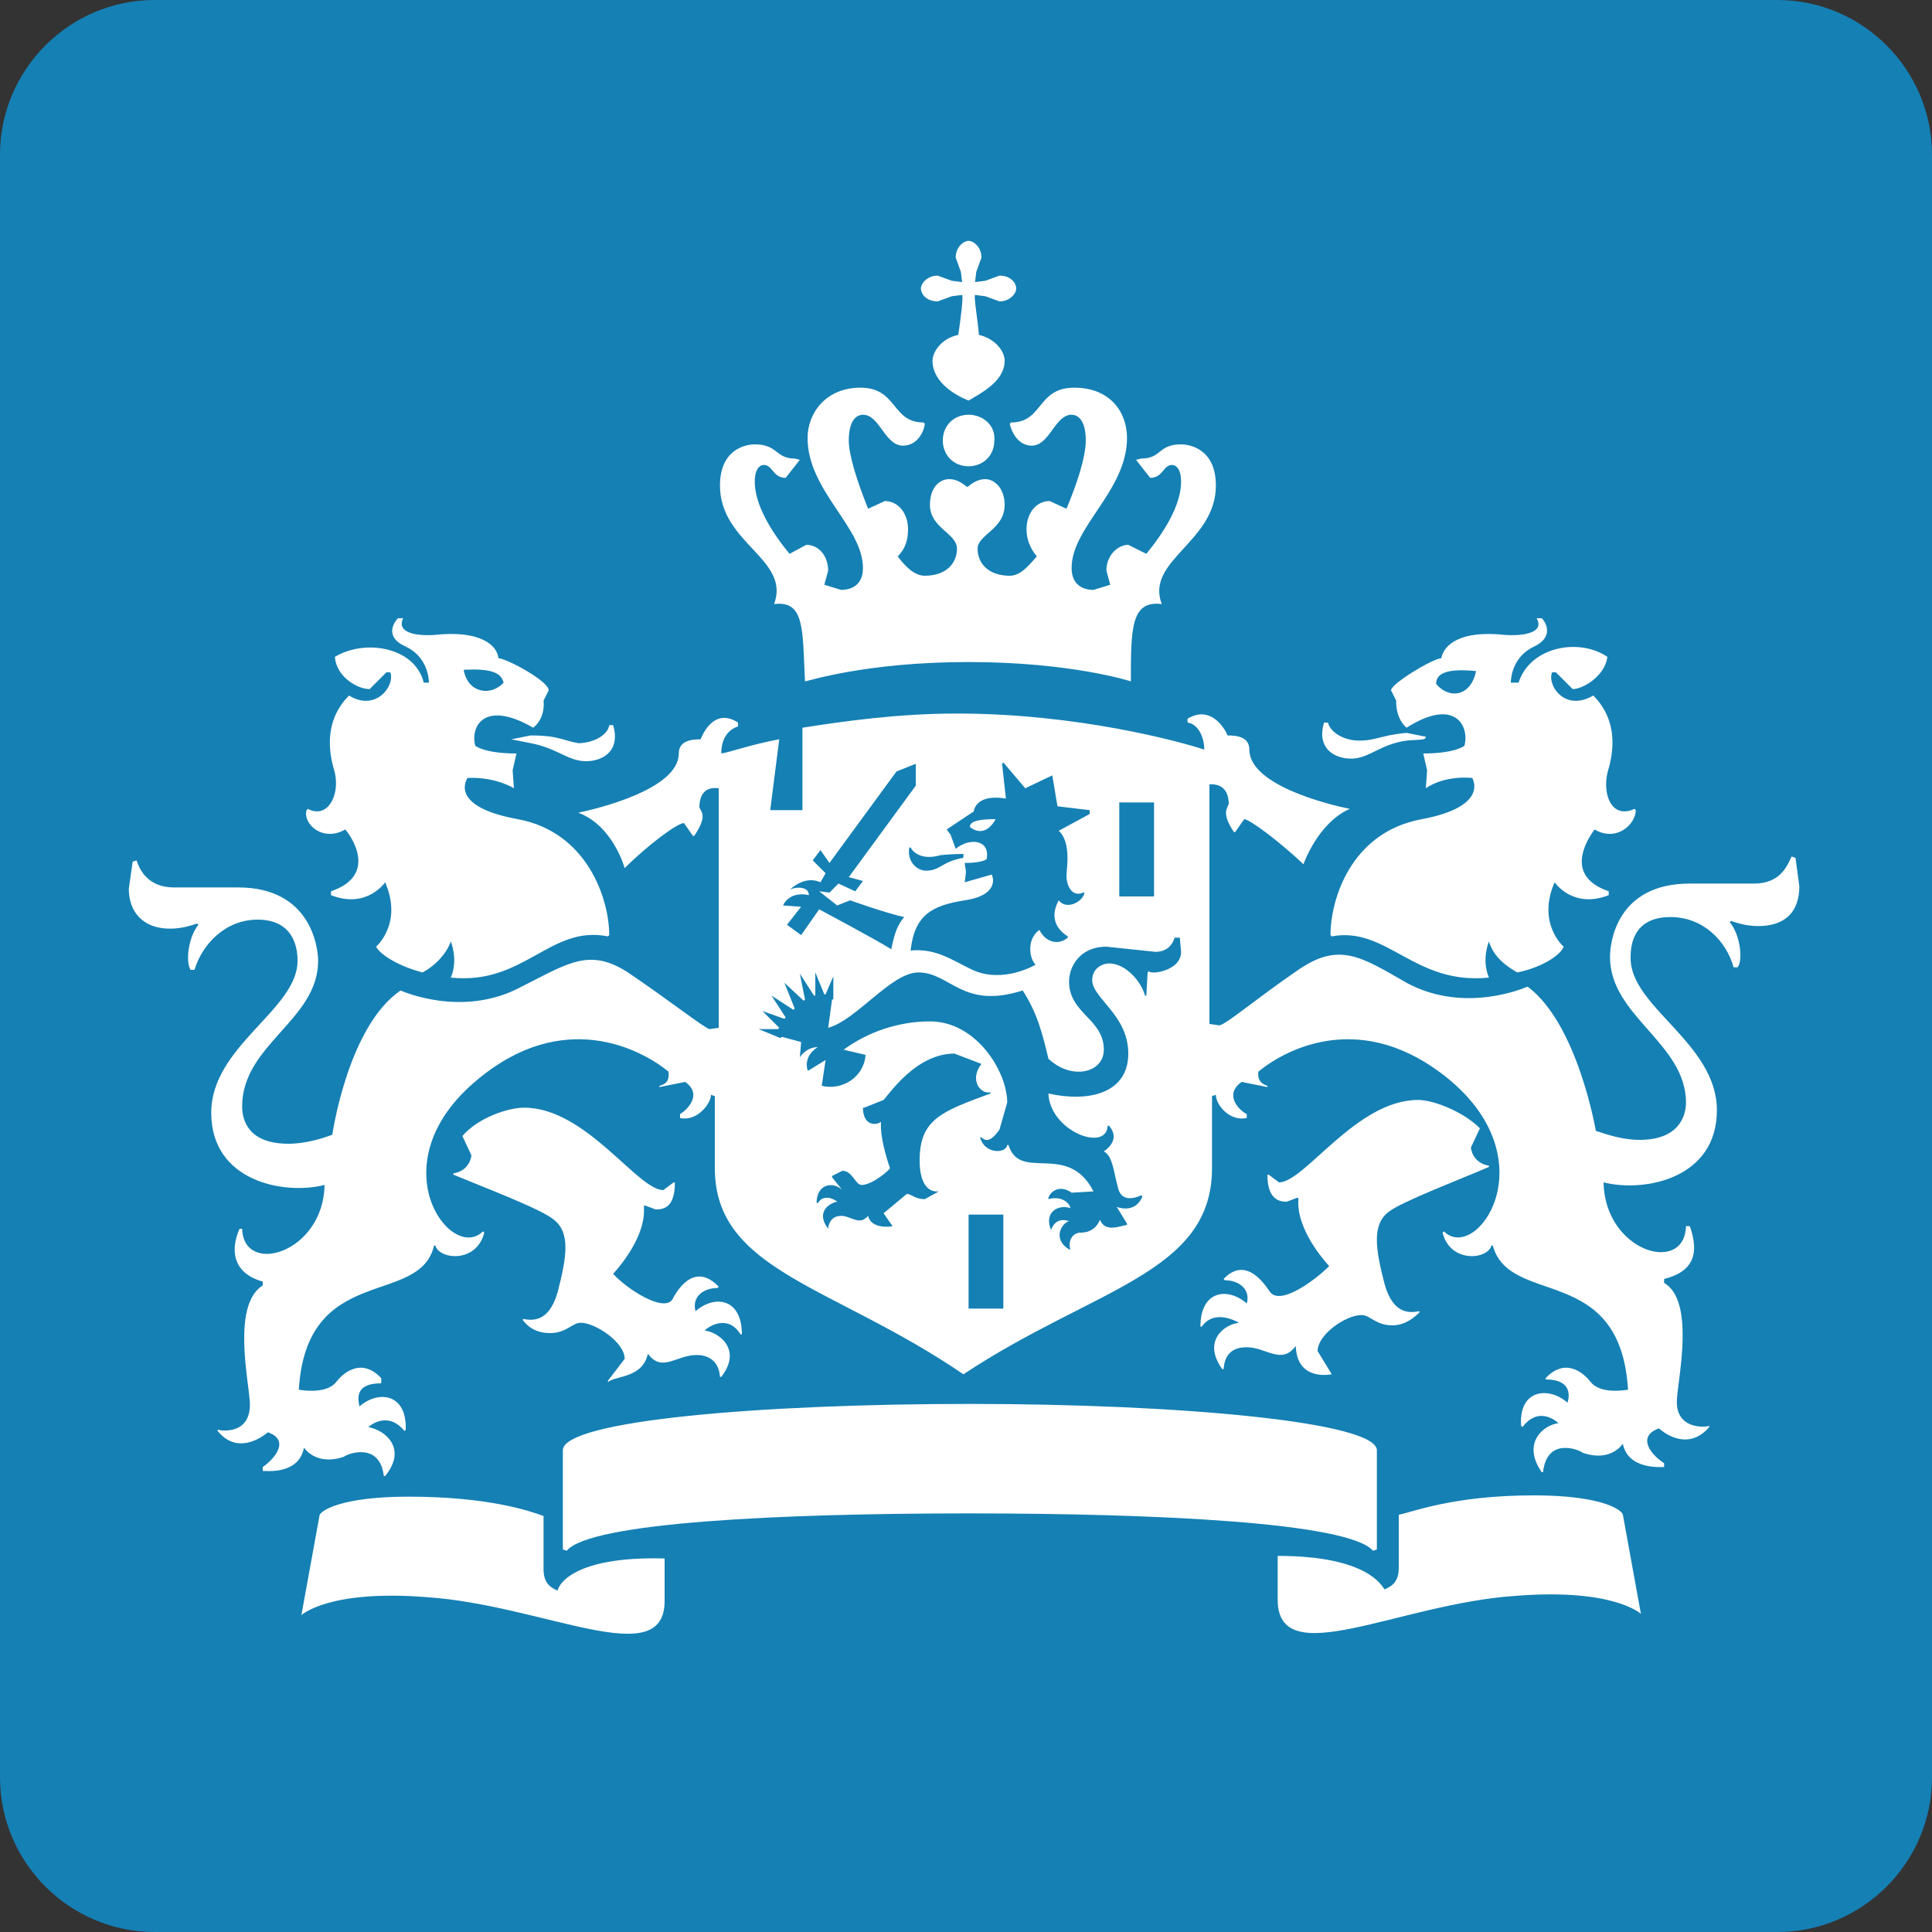 <?xml version="1.0" encoding="utf-8"?>
<!-- Generator: Adobe Illustrator 17.1.0, SVG Export Plug-In . SVG Version: 6.00 Build 0)  -->
<!DOCTYPE svg PUBLIC "-//W3C//DTD SVG 1.1//EN" "http://www.w3.org/Graphics/SVG/1.1/DTD/svg11.dtd">
<svg version="1.1" xmlns="http://www.w3.org/2000/svg" xmlns:xlink="http://www.w3.org/1999/xlink" x="0px" y="0px"
	 viewBox="73.4 272 150 150" enable-background="new 73.4 272 150 150" xml:space="preserve">
<rect x="73.4" y="272" width="150" height="150" fill="#333333" stroke="none"/>
<g id="Layer_2">
	<path fill="#1580B4" d="M223.4,410c0,6.6-5.4,12-12,12h-126c-6.6,0-12-5.4-12-12V284c0-6.6,5.4-12,12-12h126c6.6,0,12,5.4,12,12
		V410z"/>
</g>
<g id="Layer_3" display="none">
	<g display="inline">
		<path fill="#FFFFFF" stroke="#00526E" stroke-miterlimit="10" d="M188,350c-0.3-0.5-0.5-0.7-0.7-0.9c-0.5-0.3-1.3-0.1-1.6,0.5
			c-0.2,0.4-0.2,1.2-0.2,1.5v11.5h-13v-32.6h13v13.7l9.9-13.7h14.3l-11.2,14.3l12.2,18.2h-14.8L188,350z M141.6,362.6h14.7
			l12.1-32.6h-13.2l-5.7,18.2h-0.1l-5.6-18.2h-13.7L141.6,362.6z M114.4,362.6h14.8l-12.2-18.2l11.2-14.3h-14.3l-9.9,13.7v-13.7H91
			v32.6h13v-11.5c0-0.3,0-1.1,0.2-1.5c0.3-0.6,1.1-0.8,1.6-0.5c0.2,0.1,0.4,0.4,0.7,0.9L114.4,362.6z"/>
	</g>
	<title>KVK</title>
</g>
<g id="Layer_4" display="none">
	<rect x="87" y="285" display="inline" fill="#FFFFFF" stroke="#333333" stroke-miterlimit="10" width="124" height="123"/>
	<g id="XMLID_2_" display="inline">
		<path id="XMLID_9_" fill="#1580B4" d="M80.4,279v136h136V279H80.4z M112.6,301.4c7.3,0,11.7,4.6,11.9,10.7
			c0,6.1-4.6,10.7-11.9,10.7h-0.2c-7.1,0-11.7-4.8-11.7-10.7C100.7,306,105.5,301.4,112.6,301.4L112.6,301.4z M174.1,329.8
			c13.8,0,24.3,8.8,24.3,28v36h-21.1v-33.5c0-8.4-2.9-14-10.7-14c-5.9,0-9.4,3.8-10.9,7.5c-0.6,1.3-0.6,3.1-0.6,5v35.2h-20.9
			c0,0,0.2-56.7,0-62.6h21.1v8.8C158,335.9,163.1,329.8,174.1,329.8z M155.3,340.1l-0.2,0.4h0.2V340.1z M102,331.3h21.1v62.6H102
			V331.3z"/>
	</g>
	<g id="Layer_5" display="inline">
	</g>
</g>
<g id="Layer_6" display="none">
	<g id="XMLID_1_" display="inline">
		<polygon id="XMLID_3_" fill="#FFFFFF" points="102.9,313.6 102.9,317 190.2,317 190.2,376.8 106.3,376.8 106.3,313.6 102.9,313.6 
			102.9,317 102.9,313.6 99.5,313.6 99.5,383.5 196.9,383.5 196.9,310.2 99.5,310.2 99.5,313.6 		"/>
		<path id="XMLID_4_" fill="#FFFFFF" d="M101.3,316.8l39.1,39.7l0,0c1.1,1.1,2.3,1.9,3.7,2.5c1.4,0.5,2.8,0.7,4.2,0.7
			c1.4,0,2.8-0.2,4.2-0.7c1.4-0.5,2.7-1.2,3.7-2.5l0,0l39.1-39.3l-4.8-4.8l-39.3,39.3l0,0c-0.4,0.4-0.7,0.7-1.2,0.9
			s-1.1,0.4-1.8,0.4c-0.5,0-1.2-0.2-1.8-0.4c-0.5-0.2-1.1-0.5-1.4-0.9l0,0L106.3,312L101.3,316.8L101.3,316.8z"/>
		<polyline id="XMLID_5_" fill="#FFFFFF" points="107.5,380.3 137.4,349.7 132.7,345.1 102.7,375.6 		"/>
		<polyline id="XMLID_6_" fill="#FFFFFF" points="193.4,375.2 164.3,345.5 159.4,350.2 188.6,380 		"/>
	</g>
</g>
<g id="Layer_1">
	<path id="XMLID_27_" fill="#FFFFFF" d="M151.3,373.6h-2.7v-7.3h2.7V373.6z M163,341.6h-2.7v-7.3h2.7V341.6z M114.6,329.1l-1.5,0.3
		l1.5,0.3c2.1,0.4,2.9,1.4,4.3,1.4c1.3,0,2.7-0.8,2.1-2.8h-0.3c-0.1,0.8-1.3,1.4-2.4,1.4C117.1,329.5,116.8,329.1,114.6,329.1z
		 M100.2,336.4c0.3,0.3,2.7,3.5-1.1,4.8v0.3c2.8,1.1,4.2-1,4.2-1c1.4,3.2-0.7,5-0.7,5c0.3,0.6,1.7,1.5,3.6,2
		c0.8-0.4,1.8-1.3,2.2-2.4c0,0,0.6,1.4,0,2.8c5.7,0.6,7.7-4.1,12.2-3.2l0.1-0.1c0-2.8-1.7-8-7.1-9c-5.5-1-3.9-3.2-3.9-3.2
		c2.2-0.1,3.6,0.8,3.6,0.8l-0.1-1.4l0.3-1.3c-2.5,0-3.2-0.6-3.2-0.6c-0.4-1.5,0.7-3.6,4.5-1.4c1-0.8,0.8-2.1,0.8-2.1l0.4-0.8
		c0-0.7-3.1-2.4-3.9-2.5c-0.1-1-1.4-2.2-5-1.8c-1.7,0.1-2.9-0.3-2.4-1.3h-0.4c-0.4,0.4-1,1.5,0.6,2.2c1.7,0.8,1.8,2.5,1.8,2.8h-0.4
		c-0.7-2.8-4.6-3.4-6.9-2c0.1,1.5,1.7,2.5,2.7,2.5l1.3-1.3h0.3c0.4,1-1.1,3.1-3.2,1.8c-2.2,2.2-1.4,5-1.1,6c0.4,1.8-0.6,3.6-2.1,2.8
		l-0.1,0.1C96.9,336,98.5,337.4,100.2,336.4z M112.5,325c-1,1.1-2.8,0.8-3.1-1C111.5,323.9,112.3,324.2,112.5,325z M178.9,329.5
		c-1.1,0-2.2-0.6-2.4-1.4h-0.3c-0.6,2,0.8,2.8,2.1,2.8c1.4,0,2.2-1.1,4.3-1.4c1-0.1,1.5,0,1.5-0.3l-1.5-0.3
		C180.5,329.1,180.3,329.5,178.9,329.5z M200.4,334.9l-0.1-0.1c-1.7,0.8-2.5-1-2.1-2.8c0.3-1,1.1-3.8-1.1-6
		c-2.2,1.3-3.6-0.8-3.2-1.8h0.3l1.3,1.3c0.8,0,2.5-1,2.7-2.5c-2.2-1.5-6-0.8-6.9,2h-0.6c0-0.3,0.1-2,1.8-2.8c1.5-0.7,1-1.8,0.6-2.2
		h-0.4c0.6,1-0.7,1.4-2.4,1.3c-3.6-0.4-4.8,0.8-5,1.8c-0.8,0.1-3.9,2-3.9,2.5l0.4,0.8c0,0-0.1,1.3,0.8,2.1c3.8-2.4,4.9-0.1,4.5,1.4
		c0,0-0.7,0.6-3.2,0.6l0.3,1.3l-0.1,1.4c0,0,1.3-1,3.6-0.8c0,0,1.4,2.2-3.9,3.2c-5.5,1-7.1,6.2-7.1,9l0.1,0.1
		c4.3-0.8,6.4,3.8,12.2,3.2c-0.6-1.4,0-2.8,0-2.8c0.4,1.3,1.5,2,2.2,2.4c2-0.4,3.4-1.4,3.6-2c0,0-2.1-1.8-0.7-5c0,0,1.4,2.1,4.2,1
		v-0.3c-3.8-1.3-1.3-4.5-1.1-4.8C198.9,337.4,200.4,336,200.4,334.9z M188,324.1c-0.4,2-2.1,2.2-3.1,1
		C184.9,324.2,185.9,323.9,188,324.1z M147.6,292l0.4,1.1l0.1,0.8l-0.8-0.1l-1.1-0.4c-0.8,0-1.3,0.6-1.3,1s0.4,1,1.3,1l1.1-0.4
		l0.8-0.1c0.1,0.1-0.1,1.8-0.3,3.1c-1.4,0.3-2,1.4-2,2c0,1.7,1.8,2.7,2.8,3.1c1-0.6,2.8-1.5,2.8-3.1c0-0.7-0.7-1.7-2-2
		c-0.1-1.3-0.4-2.9-0.3-3.1l0.8,0.1l1.1,0.4c0.8,0,1.3-0.6,1.3-1s-0.4-1-1.3-1l-1.1,0.4l-0.8,0.1l0.1-0.8l0.4-1.1
		c0-0.8-0.6-1.3-1-1.3C148.2,290.7,147.6,291.2,147.6,292z M148.6,304.2c-1.1,0-2,0.8-2,2c0,1.1,0.8,2,2,2c1.1,0,2-0.8,2-2
		C150.7,305,149.7,304.2,148.6,304.2z M148.6,323.4c8,0,12.6,1.5,12.6,1.5c0-4.1,0-6.3,2.4-6c-1.3-3.4,4.2-4.8,4.2-9.2
		c0-2.9-2.1-3.2-2.7-3.2c-1.8,0-1.5,1.1-3.1,1.1l-0.4,0.1l1.1,1.4c1,0,1-1,1.7-1c0.3,0,0.7,0.3,0.7,1.3c0,1.8-1.3,3.9-2.7,5.6
		l-1.4-0.7c-0.8,0-1.7,0.8-1.7,2l0.3,1.1l-1.3,0.4c-0.7,0-1.7-0.3-1.7-1.7c0-3.2,4.3-6,4.3-10.1c0-2-1.3-3.9-4.1-3.9
		c-2.9,0-2.4,2.7-4.9,2.7l-0.1,0.1c0,0.1,0.4,1.7,1.7,1.7c1.4,0,1.8-2.4,3.1-2.4c0.4,0,1.1,0.3,1.1,2c0,1.3-0.7,3.4-1.5,5.3
		l-1.3-0.6c-1.1,0-1.8,1-1.8,2.2c0,0.8,0.3,1.5,0.8,2.1c-0.7,0.8-1.3,1.5-2.1,1.5c-1.7,0-2.5-1-2.5-2.1c0-1.1,2.1-1.5,2.1-3.4
		c0-1.3-0.8-2-1.5-2c-0.8,0-1.3,0.6-1.4,0.6s-0.6-0.6-1.4-0.6c-0.8,0-1.5,0.7-1.5,2c0,1.8,2.1,2.2,2.1,3.4c0,1.1-0.8,2.1-2.5,2.1
		c-0.8,0-1.5-0.7-2.1-1.5c0.6-0.6,0.8-1.3,0.8-2.1c0-1.3-0.8-2.2-1.8-2.2l-1.3,0.6c-0.8-2-1.5-4.1-1.5-5.3c0-1.7,0.7-2,1.1-2
		c1.3,0,1.7,2.4,3.1,2.4c1.3,0,1.7-1.4,1.7-1.7l-0.1-0.1c-2.5,0-2-2.7-4.9-2.7c-2.7,0-4.1,2-4.1,3.9c0,4.1,4.3,6.9,4.3,10.1
		c0,1.4-1,1.7-1.7,1.7l-1.3-0.4l0.3-1.1c0-1.1-0.7-2-1.7-2l-1.3,0.7c-1.4-1.7-2.7-3.8-2.7-5.6c0-1,0.4-1.3,0.7-1.3
		c0.7,0,0.7,1,1.7,1l1.1-1.4l-0.4-0.1c-1.5,0-1.3-1.1-3.1-1.1c-0.6,0-2.7,0.3-2.7,3.2c0,4.5,5.5,5.7,4.2,9.2c2.4-0.3,2.2,2,2.4,6
		C136.1,324.9,140.6,323.4,148.6,323.4z M133.9,329.4c-2.2,0.4-3.8,1-4.5,1.1c0-1,0.4-1.8,1.3-2.1v-0.3c-2-1.3-2.9,1.3-2.9,1.3
		c-0.7,0-1.7,0.1-1.7,1.1c0,2.8-6.4,4.3-7.8,4.6c2.7,1,3.6,4.3,3.6,4.3c1.8-1.8,4.1-3.5,4.6-3.5l0.7,1h0.1c1-1.5,0.6-1.8,0.4-2.2
		c0-0.3,0-1.7,1.5-1.5v18.6l-0.7,0.1c-0.3,0-3.1-2.2-6.2-4.3c-3.1-2.1-4.8-0.8-8.4,1c-4.6,2.5-9.4,0.3-9.4,0.3
		c-4.1,2.8-5.3,11.2-5.3,11.2c-0.8,0.3-2.1,0.7-3.4,0.7c-3.1,0-3.6-1.8-3.6-2.9c0-4.8,5.9-6.7,5.9-11.3c0-1.1-0.6-5.7-6.2-5.7h-5
		c-2.1,0-2.7-1.5-2.9-2.1l-0.3,0.1l-0.3,2.1c0,1.8,1.1,3.1,3.2,3.1c1,0,1.8-0.3,2.1-0.4l0.1,0.1c-0.8,1-1,2.9-0.6,3.5h0.3
		c0.6-2,2.4-3.9,4.9-3.9c3.1,0,3.1,2.7,3.1,3.2c0,3.8-6.7,6.6-6.7,11.8c0,5.3,5.6,6.4,8.8,5.6c-0.1,5.3-6.3,7.1-6.4,3.4H92
		c-0.8,1.8-0.4,3.5,1.8,4.1v0.3c-2.4,1.5-1.1,7.3-1,9.1c0.1,2.5-2.2,2.2-2.5,2.1v0.1c1.7,2.1,3.9,0.1,3.9,0.1c1.7,0.6,0.6,2-0.4,2.7
		v0.3c0.3,0,2.8,0.3,3.2-1.8c1.1,1.4,2.8,0.8,3.1,0.7c0.4-0.3,2.8-1.1,3.1,1.5h0.1c1.8-2.2-0.1-3.6-1.3-3.8c0.1-0.1,1.5-1.3,2.8,0.3
		l0.1-0.1c0.1-2.8-2.1-3.1-3.6-1.8c0-0.3-0.6-1.8,1.7-1.8V379c-1.7-1.8-3.2-0.1-3.5,0.3c-0.8,1-2.8,0.6-2.9,0.6
		c0.6-9.9,9.4-6.4,10.5-11.2h0.1c0.3,1.1,3.2,1.4,3.8-1l-0.1-0.1c-2.5,2.5-8.3-5.3-0.4-11.8c6.6-5.5,12.6-2.4,14.8-0.6
		c0.1,0.8-0.3,1-0.7,1.1v0.1l2-0.4c1.4,1,0.1,2.2-0.4,2.5v0.3c1.3,0.3,2.4-1.1,2.4-1.8l0.3,0.1v5.6c0,8,9.2,9.1,19.3,16
		c10.1-6.7,19.3-7.8,19.3-16v-5.6l0.3-0.1c0,0.8,1.1,2.1,2.4,1.8v-0.3c-0.6-0.3-1.8-1.5-0.4-2.5l2,0.4v-0.1
		c-0.3-0.1-0.8-0.3-0.7-1.1c2.2-1.8,8.1-4.9,14.8,0.6c7.7,6.4,2.1,14.3-0.4,11.8l-0.1,0.1c0.6,2.4,3.5,2.1,3.8,1h0.1
		c1.3,4.8,9.9,1.3,10.5,11.2c-0.1,0-2.1,0.4-2.9-0.6c-0.3-0.4-1.8-2.1-3.5-0.3v0.1c2.2,0,1.8,1.5,1.7,1.8c-1.5-1.3-3.8-1-3.6,1.8
		l0.1,0.1c1.3-1.7,2.7-0.4,2.8-0.3c-1.1,0.1-2.9,1.5-1.3,3.8h0.1c0.3-2.7,2.7-1.8,3.1-1.5c0.3,0.1,2,0.7,3.1-0.7
		c0.4,2,2.9,1.8,3.2,1.8v-0.3c-1.1-0.7-2.1-2.1-0.4-2.7c0,0,2.1,2,3.9-0.1v-0.1c-0.1,0.1-2.7,0.4-2.5-2.1c0.1-1.7,1.4-7.6-1-9v-0.3
		c2.4-0.6,2.7-2.1,2-4.1h-0.3c-0.1,3.8-6.3,2-6.4-3.4c3.2,0.8,8.8-0.3,8.8-5.6c0-5.2-6.7-8-6.7-11.8c0-0.7,0-3.2,3.1-3.2
		c2.5,0,4.3,1.8,4.9,3.9h0.3c0.4-0.4,0.3-2.4-0.6-3.5l0.1-0.1c0.3,0.1,1.1,0.4,2.1,0.4c2.1,0,3.2-1.1,3.2-3.1l-0.3-2.2l-0.3-0.1
		c-0.3,0.6-0.8,2.1-2.9,2.1h-5c-5.7,0-6.2,4.6-6.2,5.7c0,4.6,5.9,6.7,5.9,11.3c0,1.1-0.6,2.9-3.6,2.9c-1.3,0-2.5-0.4-3.4-0.7
		c0,0-1.4-8.3-5.3-11.2c0,0-4.8,2.2-9.4-0.3c-3.5-2-5.2-3.2-8.4-1c-3.1,2.1-5.9,4.5-6.2,4.3l-0.7-0.1v-18.6c1.4-0.1,1.5,1.1,1.5,1.5
		c-0.1,0.4-0.6,0.7,0.4,2.2h0.1l0.7-1c0.4,0,2.7,1.7,4.6,3.5c0,0,1.1-3.2,3.6-4.3c-1.5-0.3-7.8-1.8-7.8-4.6c0-1-1-1.1-1.7-1.1
		c0-0.1-1.1-2.5-3.1-1.3v0.3c0.8,0.1,1.3,1.1,1.3,2.1c-1.8-0.6-9.8-2.8-19.2-2.8c-4.6,0-8.8,0.6-12,1.1v6.4h-2.5L133.9,329.4
		L133.9,329.4 M116.7,395.5c-0.7-0.3-1.1-0.7-1.1-1.7v-4.1c-1.1-0.4-4.3-1.5-10.5-1.5c-5.2,0-6.9,1.1-6.9,1.5l-1.4,7.7
		c0,0,2.1-2,9.7-1.4c9.1,0.6,18.5,5.9,18.5,0.3V393C117.7,392.8,116.7,395.2,116.7,395.5z M172.6,392.8v3.4c0,5.7,9.4,0.3,18.5-0.3
		c7.6-0.6,9.7,1.4,9.7,1.4l-1.4-7.7c-0.1-0.4-1.7-1.5-6.9-1.5c-6.3,0-9.4,1.3-10.5,1.5v4.1c0,1-0.4,1.4-1.1,1.7
		C180.7,395.2,179.7,392.8,172.6,392.8z M148.6,389.5c14.6,0,29.5,0.7,31.4,2.9l0.3-0.1v-7.7c0-2.2-15.3-3.6-31.6-3.6
		s-31.6,1.3-31.6,3.6v7.7l0.3,0.1C119.2,390.2,134,389.5,148.6,389.5z M135.6,352.9l-1.5-0.4l-0.1,0.1l-1.7-0.7h1.5l0.1-0.1
		l-1.3-1.3l1.7,0.6l0.1-0.1l-1.1-1.7l1.7,1.1l0.1-0.1l-0.8-2l1.5,1.4l0.1-0.1l-0.4-2l1.1,1.7h0.1v-1.8l0.7,1.7h0.1l0.6-1.4v1.8H138
		l-0.3,2.2c2.2-0.6,4.9-4.3,7-4.3c2.5,0,3.4,2.9,8.1,1.4c1.1,1.7,1.5,3.2,2,5.3c1.8,1.7,4.3,1.1,4.3-0.7c0-2.4-2.7-2.8-2.7-5.3
		c0-1.1,0.8-2.7,2.9-2.7l3.8,0.4c1.1,0,1.4-0.8,1.5-1.1h0.4l0.1,1.1c0,1.5-2.4,1.8-2.5,1.5l-0.1,0.1l-0.1,1.8h-0.1
		c-0.3-1.1-1.5-2.5-2.8-2.5c-0.4,0-1.3,0.3-1.3,1.3c0,1.4,2.8,2.7,2.8,5.7c0,3.1-3.1,3.8-6.2,3.1c0.1,2.9,4.5,4.6,4.6,2.5h0.1
		c0.7,0.8,0.3,1.5-0.4,2c0.7,0.3,0.8,1.8,1.1,2.8c0.3,1.4,1.8,0.6,1.8,0.6l0.1,0.1c-0.6,1.4-2,0.8-2,0.8l0.8,1.3v0.1
		c-0.6,0.1-1.7,0.6-2.1-0.4c-0.4,1-1.3,1-1.5,1c-0.6,0-1,0.6-0.8,1.3h-0.1c-1.3-0.8-0.6-2,0-2.2c-0.1,0-1-0.4-1.4,0.7H155
		c-0.6-1.5,0.7-2,1.5-1.7c0-0.3-0.6-1-1.7-0.7V365c0.1-0.4,0.8-1.1,1.8-0.4l1.7-0.1c-2-3.9-5.7-0.7-6.6-3.6h-0.1
		c-0.1,0.7-1.8,0.7-2.1-0.6h0.1c0.3,0.3,0.7,0.4,1.4-0.6l0.6-2.1c0-2.4-2.4-6.3-6-6.3c-2.4,0-4.8,0.8-6.7,2.2l1.7,0.4
		c-0.1,1.7-1.8,2.8-3.4,2.4l0.3-2l-1.3,0.8h-0.1c-0.3-1.1,0.6-1.7,0.8-1.8l0,0c-0.8,0-1.3,0.6-1.4,0.8l0,0L135.6,352.9z
		 M140.8,366.4c-0.7,0.8-1.3,0-2.1,0c-0.8,0-1,0.7-1,1l0,0c-1-1.3,0.1-2,0.7-2.1c-0.1-0.1-1-0.7-1.5,0.1h-0.1c0-1.5,1.3-1.7,2-1
		l-0.8-1v-0.1l0.8-0.4c0.8,0,1,1.1,1.5,1.1c0.8,0,2.1-1.1,2.2-1.3c0,0-0.8-2.2-0.7-3.6l0,0c-0.4,0.3-1.4,0.3-1.4-1.1h0.1l1.5-0.6
		c0.4-0.4,2.5-3.6,5.5-3.6l2.1,0.8c-1,1.3,0,2.4,0.7,2.2v0.1c-3.8,1.4-5.5,2-5.5,5.2c0,1.7,0.6,2.5,1.5,2.4l0,0l-1.1,0.6
		c-0.8,0-1-0.4-1.4-0.4l-1.8,1.5l0.7,1l0,0C142.2,367.3,141,367.3,140.8,366.4z M150.7,335.6c-1.1,0-2,0.1-2,0.6
		C149.3,336.7,150.1,336.7,150.7,335.6z M146.4,338.4c0.8-0.1,1.8-0.1,1.8-0.1v0.3c-1.7,0.3-1.8,1-2.9,1c-0.7,0-1.5-0.7-1.3-1.8h0.1
		C144.3,338.2,145,338.8,146.4,338.4z M123.7,377.1c1.1,1.5,2.2,0.1,3.8,0.1c0.7,0,1.7,0.3,1.8,1.7h0.1c1.7-2.2-0.3-3.5-1.3-3.6
		c0.3-0.3,1.8-1.3,2.8,0.3h0.1c0-2.8-2.1-3.1-3.6-1.8c-0.3-1.1,0.6-1.8,1.7-1.8l0.1-0.1c-2-2.1-3.4,0.6-3.6,1c-0.7,1-3.5-0.8-4.6-2
		c0,0,2.4-2.5,2.4-4.9v-0.4h0.1l0.8,0.3c0.6,0,1.5-0.1,1.5-2.1h-0.1l-0.8,0.6c-2,0-6-6.4-10.8-6.4c-1.3,0-3.6,0.8-4.8,2.2l0.7,1.5
		c-0.1,0.8-0.7,1.3-1.4,1.4v0.1c2.4,1,6.9,2.7,7.8,3.5c1.3,1,1,2.9,0.3,5.6c-0.7,2.5-2.1,2.2-2.7,2.1v0.1c0.6,0.8,1.4,1,2.1,1
		c1.3,0,1.7-0.8,2.4-0.8c1.1,0,3.4,1.5,3.4,2.8l-1.3,1.7v0.1C121.2,378.8,123.3,379,123.7,377.1z M176.8,378.7L176.8,378.7l-1.1-1.8
		c0-1.3,2.2-2.8,3.4-2.8c0.7,0,1.1,0.8,2.4,0.8c0.7,0,1.4-0.3,2.1-1v-0.1c-0.6,0.1-2,0.4-2.7-2.1c-0.7-2.7-1-4.6,0.3-5.6
		c1-0.8,5.5-2.5,7.8-3.5v-0.1c-0.7-0.1-1.3-0.6-1.4-1.4l0.7-1.5c-1.3-1.3-3.6-2.2-4.8-2.2c-4.8,0-8.8,6.4-10.8,6.4l-0.8-0.6h-0.1
		c0,2,1,2.1,1.5,2.1l0.8-0.3h0.1v0.4c0,2.4,2.4,4.9,2.4,4.9c-1.1,1.1-3.8,3.1-4.6,2c-0.3-0.4-1.8-2.9-3.6-1l0.1,0.1
		c1.1,0,2,0.7,1.7,1.8c-1.5-1.3-3.6-1-3.6,1.8h0.1c1-1.4,2.7-0.4,2.9-0.3c-1.1,0.1-2.9,1.4-1.3,3.6h0.1c0.1-1.5,1.1-1.7,1.8-1.7
		c1.5,0,2.7,1.4,3.8-0.1C174.1,379,176.2,378.8,176.8,378.7z M137.8,341.3l-0.8-0.1l0,0l1.4,1.1l1-0.4c0,0,2.8,1,4.2,1.3
		c-0.6,0.7-0.8,1.5-1,2.5c-1.1-0.7-5.6-3.1-5.6-3.1l-1.4,2l-1.1-0.8l1.1-1.4l-1.4-0.1l0,0c0.1-0.3,0.7-1.1,2-0.8
		c0-0.8-1.3-0.6-1.5-0.4l0,0c0.3-0.3,1.3-1.1,2.4-0.6l0.4-0.7l-1-1l0.6-0.8l0.7,1l5.2-7.1l1.5-0.6v1.7l-5.2,7.1l1.1,0.3l-0.6,0.8
		l-1.3-0.6L137.8,341.3z M156.2,340c0,0.7,0.4,1.7,1.3,1.3h0.1c-0.1,0.7-1.4,1.4-2,0.6c-0.6,1.1-0.4,2.1,0.7,2.8v0.1
		c-0.7,0.6-1.7,0.4-2.2-0.6c-1,0.7-0.8,2.2-0.3,2.7c0,0-2.5,1.5-4.9,0.4c-1.5-0.7-2.8-1.7-4.8-1.5c0.3-2.8,1.7-3.5,4.2-3.9
		c2.1-0.3,2.4-1.3,2.1-2l-2.1,0.6l0.1-0.8l-0.1-0.7c1.4,0,1.7-0.3,1.7-0.3c0.3-1.5-1.3-1.7-2.4-0.8l-0.4-1.1l-0.3-0.4l2.1-1.4
		c0.1-0.6,0.7-1.3,2.5-1l-0.3-2.7l0.1-0.1l1.7,2l2.1-1l0.4,2.4l2.5,0.3v0.3l-2.4,1.3C156.6,337.4,156.2,339.5,156.2,340z"/>
</g>
</svg>
